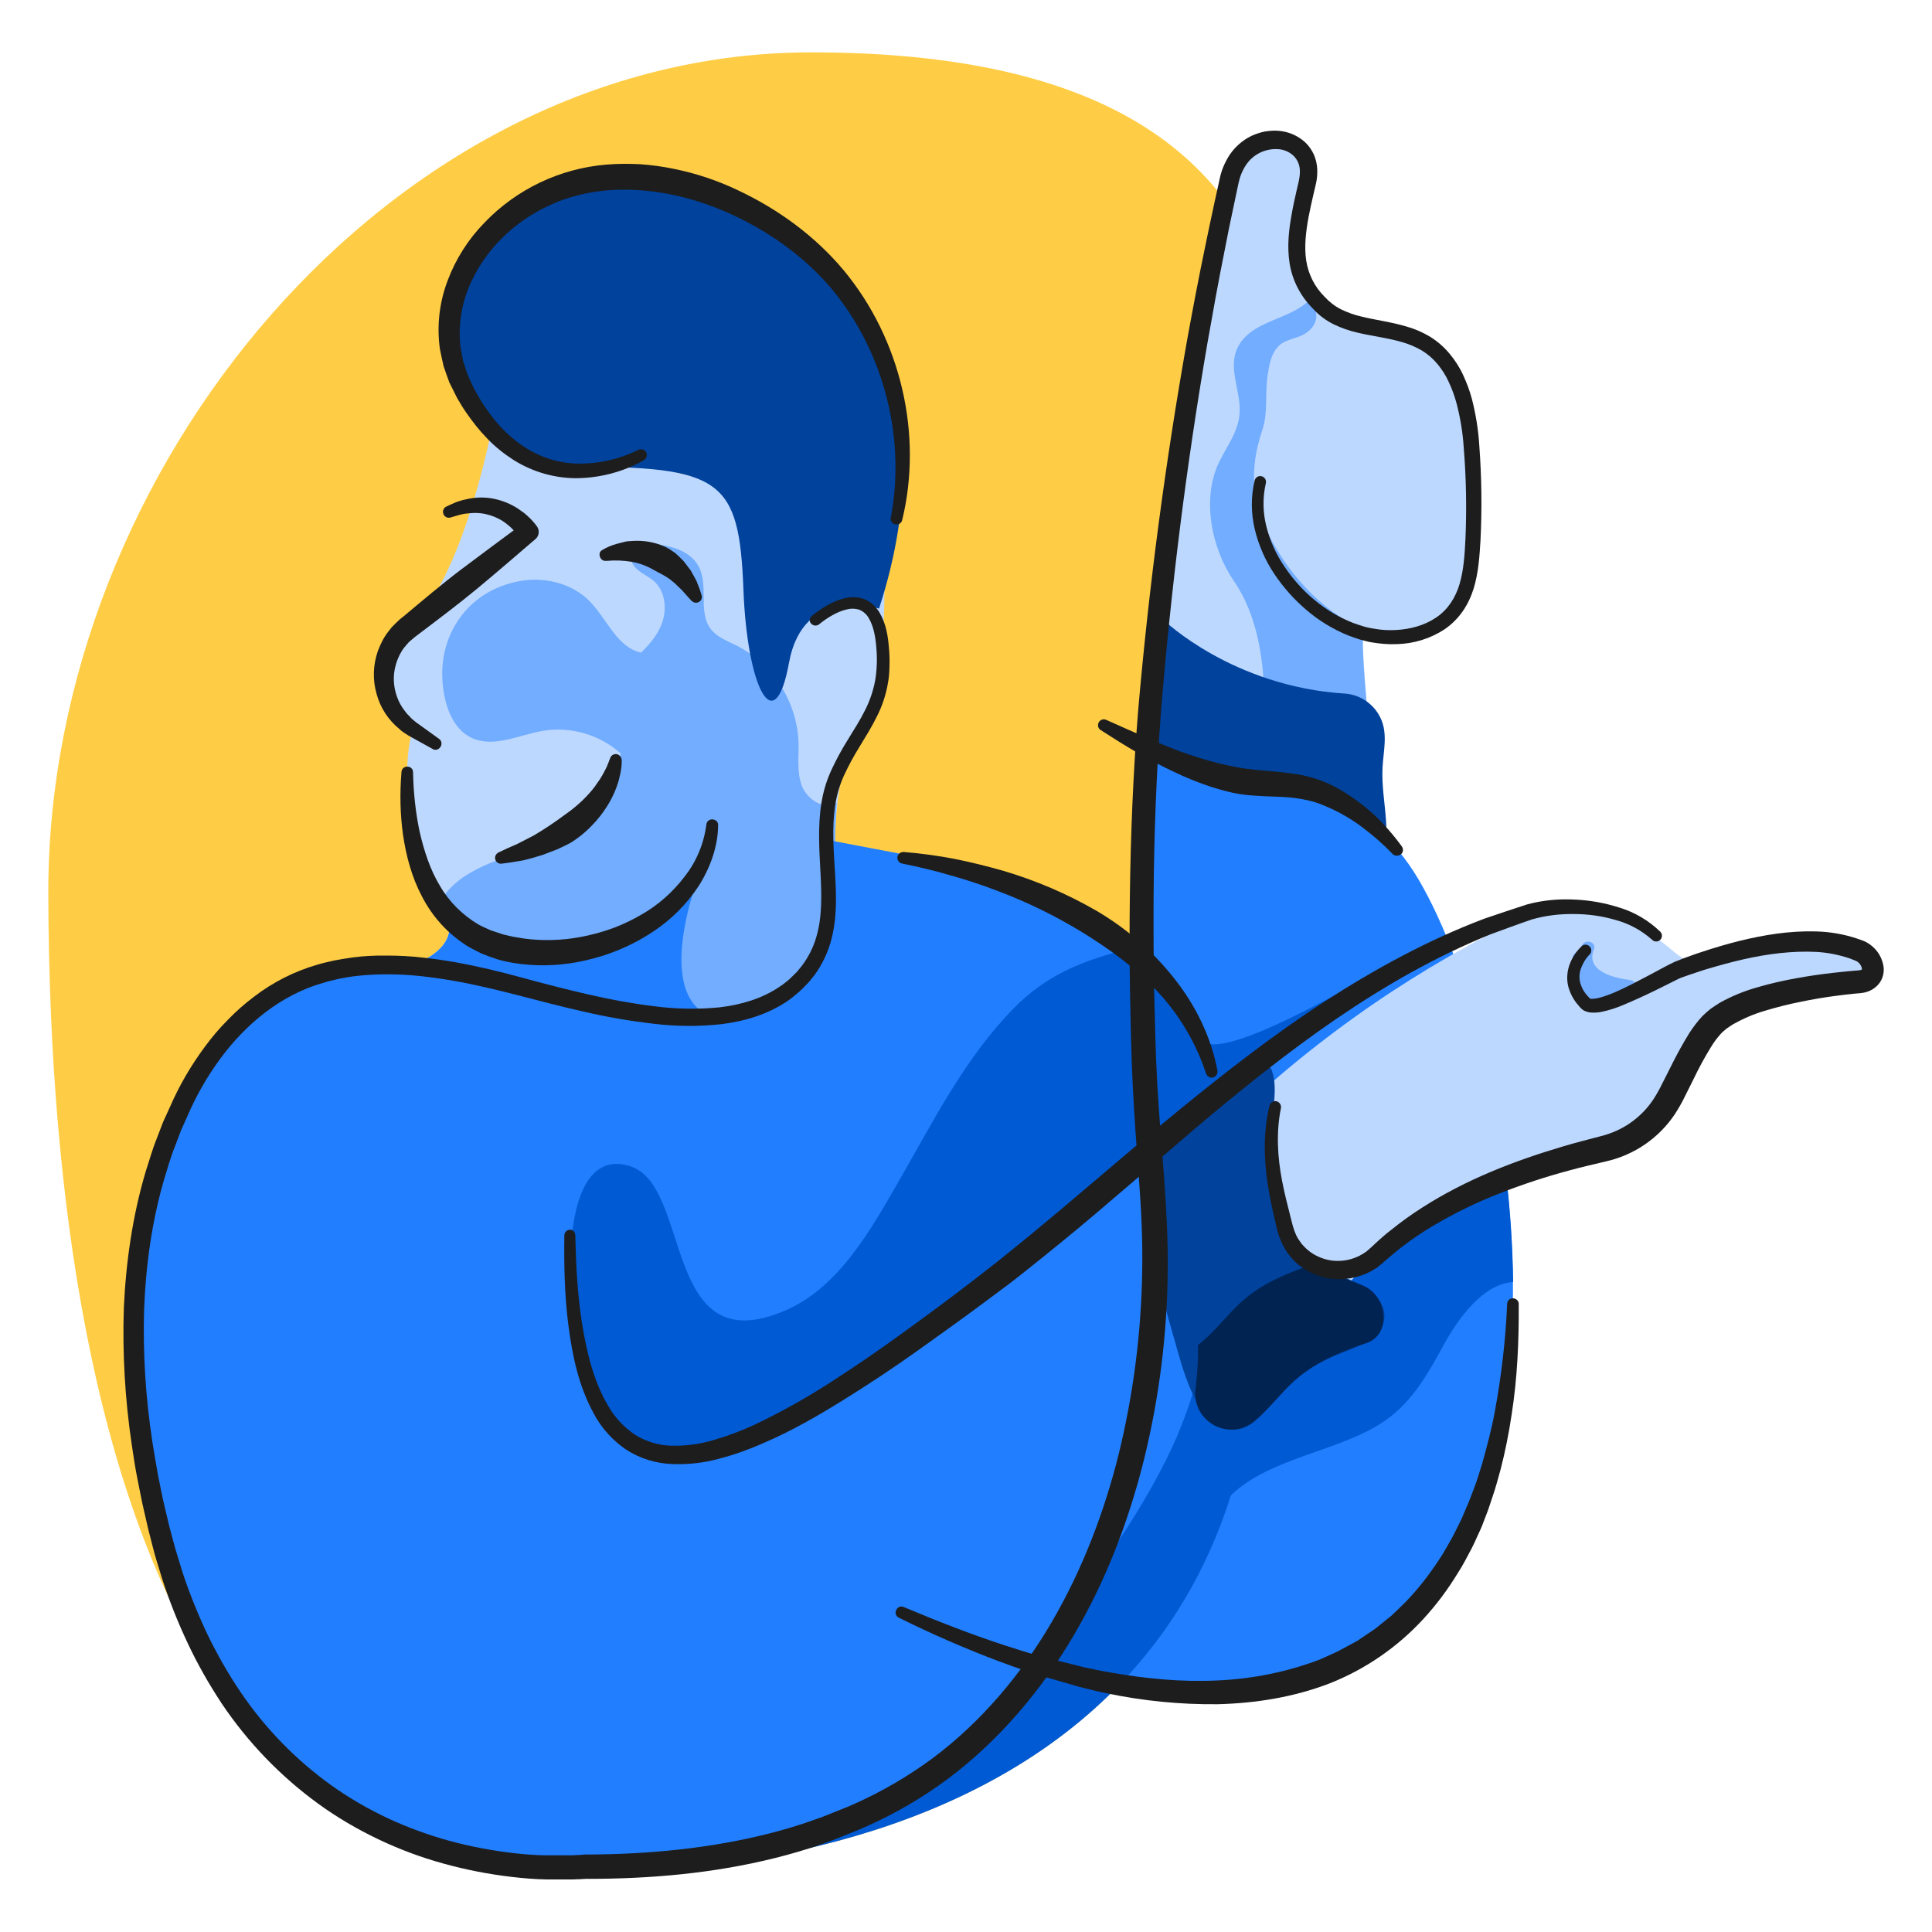<?xml version="1.0" encoding="UTF-8"?> <svg xmlns="http://www.w3.org/2000/svg" xmlns:xlink="http://www.w3.org/1999/xlink" version="1.1" id="Layer_1" x="0px" y="0px" viewBox="0 0 1000 1000" style="enable-background:new 0 0 1000 1000;" xml:space="preserve"> <style type="text/css"> .st0{fill:#FFCD45;} .st1{fill:#BDD8FF;} .st2{fill:#72ADFF;} .st3{fill:#217FFF;} .st4{fill:#005AD4;} .st5{fill:#00429C;} .st6{fill:#002352;} .st7{fill:#1D1D1D;} </style> <path class="st0" d="M653.7,396.3c-8.8,54.5-17,110-13.6,161.5c0.6,10.4,1.8,20.7,3.6,31c5.8,33.8,8.2,65,7.6,93.7 c-0.2,10.5-0.9,20.7-1.9,30.6C630,900,470.5,970.5,288.3,970.5c-60.1,0-107.1-22.1-143.6-58.7c-83.3-83.5-112.1-242.3-118.3-386 c-0.9-21.9-1.4-43.4-1.4-64.2C25,243.4,201.8,27.1,419.9,27.1C714.3,27.1,681.1,226.5,653.7,396.3z"></path> <path class="st1" d="M762.3,282.3c-0.6,11.5-2,23.7-9,33c-10.1,13.5-31.8,19.5-46.7,10.8l-0.2-0.1c-2.4,0,0.3,30,2.3,51.6 c1,11,1.9,19.7,1.8,21.4c-1.4,32.1-113.5-55-113.5-55c8.2-84.7,22.7-167,39.2-250.9c5.2-26.5,44.6-27.4,40.3-0.2 c-4.4,27.8-8.2,41.9,3.1,59.9c0.1,0.2,0.2,0.4,0.3,0.5c1.4,2.1,3.1,4.1,5,5.8c14,12.6,36.6,8.7,52.8,18.4 c17.4,10.5,22.3,33.3,23.9,53.6C763,248.2,763.2,265.3,762.3,282.3z"></path> <path class="st1" d="M433.5,415.5c-3.9,35,1.3,80.5,2.2,87.3c0.1,0.6,0.1,0.9,0.1,0.9l-0.2,0.1c-6,2.7-147.8,64.7-219.2-5.6 c0,0,22.1-7.9,14.8-25.2c-0.9-2.2-2.1-4.9-3.4-7.8c-8.7-20-23.2-55-14.2-87.6c0,0-33.3-27.6-3.5-51.6s44.7-105.8,44.7-105.8 L427,264.1c0,0,30.5-2.6,30.7,23.6s1.6,66-15.9,96.5C437.5,391.8,434.9,403,433.5,415.5z"></path> <path class="st2" d="M654.1,361.1c0,0,1.7-35.6-15.4-60.3c-11.7-17-16.9-42.8-7.6-61.8c5-10.2,11.4-17.4,10.5-29.3 c-0.9-11.7-7-23.2,1.5-33.7c9.3-11.4,28.3-11.3,36.9-23.4c-0.9,3.9,1.6,7.7,1.3,11.7c-0.3,3.5-2.8,6.6-5.8,8.4 c-4.9,3-10.6,2.6-14.5,7.3c-3.3,3.9-4.2,9.6-4.9,14.5c-1.4,9.1,0.3,19.2-2.7,28c-7.8,23.3-5.9,43.5,12.6,69.7 c17.5,24.7,38.1,33.1,40.3,34c-2.4,0,0.3,30,2.3,51.6L654.1,361.1z"></path> <path class="st2" d="M435.5,502.9l0.1,1c-20.4,8.4-41.3,15.2-62.8,20.3c-3.4,0.8-6.9,1.6-10.3,1c-2.7-0.6-5.4-1.6-7.8-3l-30.9-15.8 l39-56.5c-18,20.9-40.9,40-68.2,43.6c-22.5,3-45.9-5.1-62.9-20.2l5.7,6.6c-4.8-4-10-9.8-7.7-15.6c0.6-1.4,1.5-2.6,2.5-3.7 c13.3-14.5,34.9-17.1,52.4-26.2c17.7-9.3,30.9-25.3,36.7-44.4c-11-9.8-25.8-14.1-40.4-11.7c-12.3,2.1-25.2,8.9-36.6,3.7 c-9.9-4.5-14-16.5-15.1-27.3c-2.9-27.2,14.5-50.7,42.3-54.3c12-1.5,24.9,2,33.5,10.6c9.1,9.1,14.2,24,26.8,26.8 c5.1-4.9,9.7-10.6,11.5-17.4s0.5-14.8-4.7-19.5c-2.7-2.4-6.1-3.8-8.8-6.2s-4.6-6.4-2.8-9.6s6.1-3.6,9.8-3.5 c9.7,0.4,20.6,3.3,25,11.9c5,9.9-0.6,23.3,6.1,32.1c3.3,4.3,8.7,6.2,13.5,8.6c18.7,9.7,30.9,28.6,31.9,49.6c0.3,7.7-1,15.6,1.7,22.8 s11.5,12.9,18,8.8C431.3,444.7,432.1,474,435.5,502.9z"></path> <path class="st3" d="M362.9,450c0,0-27.7,67.7,8.2,77.3c26.1,7-65.2,6.8-93.8,1.3c-22.5-4.2-43.7-13.5-60.9-30.4 c0,0,21.5-7.6,15.1-24.4c1.8,2.3,3.8,4.4,5.9,6.4l0,0c10.5,9.8,25,16.4,45.2,16.4c0,0,57,1.2,79.1-45.3 C362.1,450.9,362.5,450.4,362.9,450z"></path> <path class="st3" d="M579.2,872.1c-6.3-1.1-12.8-2.5-19.4-4.1l40-127.3c-1.8-13.9-3.2-28.4-4.5-43.2c-1-12.5-1.9-25.1-2.7-38 c-7.9-136.9,1.1-285.8,1.1-285.8h0.7l106.8,3.1c-0.2,1.5-0.6,3-1.2,4.4l-11,27.6c0,0-3,0.1-7.8,0c22.1,9.2,40.6,25.4,52.8,46 c13.8,23.3,26.6,57.9,35.7,97.4c8.4,36.5,12.9,73.9,13.4,111.4C784,784.7,736.4,900.5,579.2,872.1z"></path> <path class="st4" d="M783.2,663.6c-15.8,0.9-28.5,19.2-35.6,31.9c-8.2,15-16,29.3-30.2,39.5c-22.9,16.2-59.7,19-80.3,39 c-12.3,39.1-32.2,71.6-57.8,98.1c-67.2,69.6-174.4,98.4-290.9,98.4c-60.1,0-107.1-22.1-143.6-58.7l62.4-323l385.6,70.8l34.7,6.4 c23.9-45.4,62.7-88.2,109.7-108.3c10.6-4.5,22.1-6.8,32.7-5.4C778.2,588.8,782.7,626.1,783.2,663.6z"></path> <path class="st2" d="M361.7,451.3c-22.1,46.5-79.1,45.3-79.1,45.3c-20.2,0-34.7-6.6-45.2-16.4l0,0l-5.6-6.8 C234,475.5,293.3,531.2,361.7,451.3z"></path> <path class="st1" d="M624.2,570.5c-6,4.9-12,9.8-17.9,14.9c1.9-2.1,3.9-4.1,6.2-5.8C616.4,576.6,620.3,573.6,624.2,570.5z"></path> <path class="st5" d="M716.7,384.5c-0.2,4.3-0.9,8.6-1.1,12.8c-0.5,9.2,1.2,18.3,1.8,27.5l0.3,6c0,0-22.7-16.3-28-18.1 c-30.8-10.7-78.3,3.2-95.3-30.3c-0.2-0.5-0.5-1-0.7-1.4l1.7-11.5l7.1-48.4c0,0,35.5,34.3,93.7,37.9c7.9,0.6,14.9,5.4,18.3,12.5 C716.5,375.6,716.9,380,716.7,384.5z"></path> <path class="st3" d="M631.2,647.3c-2.7,35.2-10.5,71.5-24.5,101.8c-17.3,37.3-43.2,69.5-64.3,104.6c-21.7,36-52.7,65.2-95.2,84.8 c-1.4,0.6-2.7,1.2-4.1,1.9c-4.7,2.1-9.5,4-14.5,5.8c-27.9,10.3-60.2,16.8-97.3,19c-2.5,0.2-5,0.3-7.5,0.4 c-6.6,0.3-13.4,0.4-20.3,0.4h-0.3l-1.6,0.2c-0.2,0-0.4,0-0.7,0c-0.1,0-0.2,0-0.4,0c-0.2,0-0.4,0-0.6,0c-1,0.1-2.3,0.2-3.8,0.2 c-3.9,0.2-9.3,0.2-15.9,0c-2.4-0.1-4.9-0.3-7.5-0.5c-52-4-155.9-30.6-191-175.5c-17.8-73.3-20.6-151,12.9-220.5 c12.8-26.5,33-50.5,60-62.1c0.7-0.3,1.3-0.6,2-0.8l2-0.8c1.3-0.5,2.7-1,4.1-1.4c29.5-9.6,62.3-4.9,92.8,2.4 c42.4,10.2,118.4,36.5,155.9,2.4c23-21,16.5-48.3,16.1-75.1c0,0.2,43.8,8.3,47.1,9.1c22.6,5.6,45,12.8,66.2,22.7 c26.8,12.5,53.2,29.2,68.5,55.1c15,25.5,21.7,55.3,22.7,84.7C632.5,619.9,632.2,633.6,631.2,647.3z"></path> <path class="st4" d="M622.3,538.9c-0.1-0.1-11.3-19.1-11.2-19.2c-7.7-10.9-16.9-20.6-27.3-28.9c-0.6,0.4-1.2,0.7-1.9,0.9 c-22.4,5.9-40.4,13.1-57.1,30.1c-25.1,25.5-41.5,58.1-59.1,88.7c-14.4,25-31.1,55.6-59,67.7c-64.4,28-48.3-64.5-80.6-74.6 s-30.7,49.4-30.7,49.4l-0.4,0.6c5,158.4,97.2,100,207.9,17.8c25.6-19,69-57.8,92.4-78.1c35.8-33.6,108.9-71.3,123.4-92.1 C722.8,495.2,636.4,550.7,622.3,538.9z"></path> <path class="st1" d="M965.3,498.8c-0.9-5.4-8-8.8-14-9.9c-21.9-4.1-44.6-2.1-65.4,5.9c-3.9,1.5-8.1,3.2-12.2,2.2c-3.1-0.8-5.6-3-8-5 c-14.8-12.6-33-22.9-52.4-22.4c-15,0.3-29,6.9-42.3,13.9c-27.8,14.6-54.5,31.3-79.6,50.1c-12.6,9.4-24.8,19.3-36.6,29.7 c-6,5.3-12,10.8-17.8,16.3c-1.6,1.5-6.4,4.5-6.2,6.9s3.9,4.5,5.8,2.6c5.6,28.6,17.7,55.6,35.5,78.8c4,5.3,8.6,12,5.6,18 c-1.3,2.6-3.9,6.1-1.6,7.9c2,1.5,4.7-0.7,5.7-3s1.9-5.1,4.3-5.7c-1,3.3,5.3,4.6,6.7,1.4s-1.4-6.8-4.7-8 c13.2-21.7,33.2-38.6,55.3-50.8s46.5-20,71.1-26.1c13.7-3.4,28.2-6.6,38.6-16.3c15.3-14.3,17.2-38.7,31.8-53.7 c16.8-17.5,44.3-16.9,68-21.7c5.2-1,11.3-3.4,12.3-8.6C965.4,500.4,965.4,499.6,965.3,498.8z"></path> <path class="st5" d="M716.6,681.9c-0.4,5.8-4.3,9.8-9.5,12.8c-4.5,2.6-9.8,4.5-14.5,6.4c-12.2,4.8-23,12.4-31.5,22.2 c-6.6,7.6-13.7,17.5-23.8,16.7c-18.4-1.4-25.6-33.5-29.6-47.2c-7.8-26.6-17.4-64.7-11.3-94.1c0.8-3.6,2.8-6.9,5.7-9.3 c15.7-13,31.7-25.6,48-37.8c2.4-1.8,5.7-1.3,7.5,1.1c0.3,0.4,0.6,0.9,0.7,1.4v0.1c1.9,5.1,1.6,10.8,1.2,16.2 c-0.8,13.4-1.6,27,0.2,40.2c0.3,2.9,0.9,5.7,1.5,8.5c3.6,15.9,12.6,31.3,27.1,38.9c5.9,3,12.4,4.7,18.1,8S717,675.3,716.6,681.9z"></path> <path class="st6" d="M707.2,695.2c-39.3,12.9-40.1,25.1-57.7,40.2c-13.1,11.2-32.8,0.5-30.7-16.6c0-0.2,0.1-0.4,0.1-0.6 c0.9-7.3,1.3-14.7,1.2-22.1c0.6-0.4,1.1-0.8,1.7-1.3c17.7-15.1,18.4-27.4,57.7-40.3c0.6-0.2,1.1-0.4,1.6-0.7 c7.4,5.5,15.9,8.3,24.1,11.5C718.3,670.5,720.5,690.8,707.2,695.2z"></path> <path class="st5" d="M384.8,305.2c1.9,50.6,16.1,78.8,23.6,37.8s46.6-28,46.6-28c36.6-112.8-12.8-187.1-81.7-215 c-55.5-22.4-104.8-11.9-133.8,36.2c-22.8,37.7,9.2,105.3,56.5,105.3C373.3,241.5,382.6,247.6,384.8,305.2z"></path> <path class="st2" d="M845.6,513.5c-7.3,3.8-16.7,10.4-24.8,5.1c-7.7-5.1-7.7-14.8-6.8-23c0.2-1.9,1.9-3.3,3.9-3.1 c0.2-1,0.4-1.9,0.8-2.9c1.5-3.9,7.9-2.2,6.3,1.8c-4.6,11.6,11.1,14.9,18.9,15.9C846.9,507.7,848.8,511.8,845.6,513.5z"></path> <path class="st7" d="M297.8,639.7c0.3,15.3,1.1,30.6,3.5,45.5s6,29.8,13.4,42.3c3.4,6.1,8.3,11.3,14.1,15.2 c5.9,3.6,12.6,5.6,19.5,5.6c7.2,0.1,14.4-0.9,21.3-3c7.1-2.1,14.1-4.7,20.8-7.8c13.7-6.5,26.9-13.9,39.6-22.1 c12.8-8.2,25.4-16.9,37.8-25.9s24.8-18.1,36.9-27.5c6-4.7,12.1-9.3,18-14.2l8.9-7.2l8.8-7.3c5.9-4.9,11.8-9.8,17.6-14.8l17.6-14.9 c11.7-10,23.5-19.9,35.5-29.7c23.9-19.5,48.4-38.6,74.5-55.5s53.6-31.9,82.7-42.9c7.4-2.5,14.7-5,22.2-7.4c7.8-2.1,16-2.9,24.1-2.5 c8,0.3,16,1.7,23.7,4.2c7.9,2.4,15.1,6.7,21,12.4c1.2,1.1,1.2,3.1,0.1,4.2c-1.1,1.2-3.1,1.2-4.2,0.1l0,0l-0.1-0.1 c-5.4-4.8-11.8-8.3-18.8-10.2c-7.1-2.1-14.4-3.1-21.8-3.1c-7.3-0.1-14.6,0.8-21.6,2.8c-7.1,2.4-14.2,5.1-21.4,7.7 c-28.2,11.4-54.7,26.6-79.9,43.8c-25.1,17.2-49,36.4-72.4,56.2l-35,30c-11.7,10-23.4,20.1-35.4,29.8l-9,7.3l-9,7.2 c-6,4.8-12.2,9.5-18.5,14.1c-12.4,9.3-24.9,18.2-37.5,27.2s-25.5,17.5-38.7,25.7s-26.8,16-41.3,22.2c-7.3,3.2-14.8,5.9-22.5,7.9 c-7.9,2.2-16.1,3.1-24.3,2.8c-8.6-0.3-16.9-2.9-24.1-7.6c-7-4.8-12.7-11.2-16.6-18.6c-7.9-14.4-11.1-30.2-13.1-45.6 s-2.3-31.1-2.1-46.5c0-1.7,1.3-3,3-3S297.8,638,297.8,639.7L297.8,639.7z"></path> <path class="st7" d="M224,387.7l-8.5-4.7c-1.4-0.8-2.8-1.5-4.3-2.4l-2.3-1.5l-1.1-0.8l-1-0.9c-5.8-4.7-10-11.1-11.9-18.3 c-2.1-7.3-1.8-15.1,0.7-22.2c0.7-1.8,1.4-3.5,2.3-5.2c0.9-1.7,1.9-3.3,3.1-4.8l1.8-2.3l2.1-2.1c1.2-1.2,2.5-2.4,3.9-3.4 c9.9-8.3,19.8-16.7,30.1-24.5s20.8-15.5,31.2-23.2l-1.2,7c-0.4-0.6-0.8-1.2-1.2-1.8c-0.5-0.6-1-1.3-1.6-1.9s-1.2-1.2-1.8-1.8 l-1.9-1.6c-2.6-2.1-5.5-3.6-8.7-4.6c-3.2-1-6.6-1.4-9.9-1.1c-1.7,0.1-3.5,0.3-5.2,0.7c-1.7,0.4-3.4,1-5.2,1.5l-0.4,0.1 c-1.6,0.4-3.2-0.6-3.6-2.2c-0.4-1.4,0.3-2.9,1.6-3.5c1.9-0.8,3.7-1.8,5.7-2.5c2-0.7,4-1.2,6.1-1.6c4.3-0.8,8.7-0.8,13,0.1 c4.3,0.9,8.5,2.6,12.2,5c0.9,0.6,1.8,1.3,2.7,1.9s1.7,1.4,2.5,2.1s1.6,1.5,2.4,2.4c0.8,0.9,1.6,1.8,2.3,2.8c1.5,2.1,1.2,5-0.8,6.7 l-0.4,0.3c-9.8,8.4-19.6,16.9-29.5,25.1s-20.3,16-30.6,23.8c-1.2,0.9-2.4,1.8-3.5,2.8l-1.5,1.3l-1.3,1.5c-0.9,1-1.7,2-2.4,3.2 c-0.7,1.1-1.3,2.3-1.8,3.5c-0.5,1.2-1,2.5-1.3,3.8c-0.4,1.3-0.6,2.6-0.8,4c-0.6,5.5,0.5,11,3.1,15.9c0.7,1.2,1.4,2.4,2.3,3.5 c0.4,0.5,0.8,1.1,1.3,1.7l1.5,1.5l0.7,0.8l0.8,0.7l1.7,1.4c1.2,0.9,2.6,1.9,3.9,2.8l7.9,5.7c1.4,0.9,1.7,2.8,0.8,4.2 C227,388.1,225.3,388.5,224,387.7L224,387.7z"></path> <path class="st7" d="M311.7,284.7c2.3-1.4,4.9-2.5,7.5-3.2c1.3-0.4,2.6-0.6,3.9-1s2.7-0.4,4.1-0.5c5.7-0.4,11.3,0.5,16.6,2.8 c1.3,0.6,2.6,1.3,3.7,2.1c0.6,0.4,1.2,0.8,1.8,1.2s1,1,1.6,1.4c1,1,2,2,3,3l2.5,3.3c0.4,0.5,0.9,1.1,1.2,1.6l1,1.8 c0.7,1.2,1.3,2.4,1.9,3.5c1,2.4,1.9,4.8,2.6,7.3c0.6,1.6-0.3,3.3-1.8,3.8c-1.2,0.4-2.4,0.1-3.3-0.8l-0.3-0.3 c-1.7-1.7-3.1-3.5-4.6-5.1c-0.8-0.8-1.6-1.5-2.4-2.3l-1.1-1.1c-0.4-0.4-0.8-0.7-1.2-1c-3.2-2.9-6.9-4.4-10.2-6.3 c-3.5-2-7.2-3.4-11.2-4.1c-4.2-0.7-8.5-0.9-12.8-0.5h-0.5c-1.6,0.2-3.1-1-3.3-2.7C310.1,286.3,310.7,285.2,311.7,284.7L311.7,284.7z "></path> <path class="st7" d="M333.4,238.1c-2.5,1.5-5.2,2.8-7.9,3.9c-8.1,3.4-16.8,5.2-25.6,5.5c-12,0.3-23.8-3-33.9-9.3 c-5-3.2-9.7-6.9-13.8-11.2c-4.1-4.2-7.7-8.8-11-13.6c-1.7-2.4-3.1-4.9-4.6-7.4l-4-8c-1.1-2.8-2-5.6-3-8.5c-0.7-2.9-1.3-5.9-1.9-8.8 c-1.7-12-0.3-24.2,4-35.5c4.2-11.2,10.7-21.4,19.1-30c16.6-17.3,39-28,63-30c5.9-0.5,11.8-0.5,17.6-0.2c5.8,0.4,11.7,1.2,17.4,2.4 c11.4,2.3,22.5,6,33,11c20.9,9.8,40,23.7,54.9,41.5c29.6,35.7,41,84.9,30.3,129.2c-0.3,1.6-1.9,2.7-3.6,2.3s-2.7-1.9-2.3-3.6l0,0 c8.1-42.8-4.6-88.7-32.8-120.8c-14.2-15.9-32.3-28.4-51.8-37s-40.9-13.1-61.7-11.5c-5.2,0.4-10.3,1.2-15.4,2.5 c-5,1.2-9.9,2.9-14.6,5.1c-9.5,4.3-18.1,10.2-25.4,17.6c-7.3,7.3-13.1,16-17,25.6c-3.8,9.5-5.2,19.8-4.1,30c0.5,2.5,0.9,5,1.4,7.5 c0.8,2.4,1.5,4.9,2.4,7.3l3.2,7c1.4,2.3,2.6,4.7,4,6.9c2.8,4.5,6,8.7,9.5,12.6c3.5,3.8,7.5,7.3,11.8,10.2c8.6,5.9,18.8,9.1,29.2,9.2 c10.6,0,21-2.4,30.5-7.1l0.2-0.1c1.5-0.7,3.3-0.1,4,1.4C335.2,235.6,334.7,237.2,333.4,238.1L333.4,238.1z"></path> <path class="st7" d="M321.8,393.3c0,2-0.1,3.9-0.5,5.9c-0.1,1-0.4,1.9-0.6,2.8c-0.2,0.9-0.4,1.9-0.7,2.8c-1.1,3.6-2.6,7.1-4.5,10.4 c-3.8,6.6-8.8,12.4-14.7,17.2c-1.5,1.1-3,2.3-4.6,3.3s-3.3,1.8-5,2.6l-2.5,1.2l-2.6,1l-5.2,2c-3.5,1.1-7,2.1-10.5,2.9 c-3.6,0.6-7.1,1.2-10.6,1.6c-1.6,0.3-3.2-0.7-3.5-2.4c-0.3-1.4,0.5-2.8,1.8-3.4l0.2-0.1c3.1-1.5,6.2-2.9,9.3-4.2c3-1.6,6-3,8.9-4.6 c5.6-3.3,10.9-6.9,16-10.7c5.2-3.6,9.9-7.8,13.9-12.6c1-1.2,2-2.5,2.8-3.8l1.4-2l1.2-2c0.8-1.4,1.5-2.8,2.2-4.2 c0.3-0.7,0.6-1.5,0.9-2.2s0.6-1.5,0.8-2.1l0.2-0.5c0.6-1.5,2.3-2.3,3.9-1.7C321,391.1,321.7,392.1,321.8,393.3L321.8,393.3z"></path> <path class="st7" d="M420.1,318.9c2.4-2,5-3.8,7.7-5.4c2.8-1.6,5.7-2.9,8.9-3.7c3.4-1,7.1-0.9,10.4,0.2c3.4,1.3,6.2,3.8,8.1,7 c3.5,5.9,4.4,12.2,4.9,18.2c0.3,3,0.4,6,0.3,9.1c0,1.5-0.1,3.1-0.2,4.6c-0.1,1.5-0.3,3.1-0.6,4.6c-1,6.1-3,12-5.8,17.5 c-2.7,5.5-5.9,10.5-8.9,15.5c-3,4.8-5.7,9.8-8.1,15c-2.3,5.1-3.8,10.4-4.6,15.9c-1.6,11.1-0.7,22.6,0,34.3s1.2,24-2.3,36.1 c-1.8,6.1-4.6,11.8-8.3,16.9l-3,3.7l-3.3,3.4c-1.1,1.1-2.3,2.1-3.5,3.1c-1.2,1-2.4,2-3.7,2.9c-10.4,7.2-22.6,10.8-34.6,12.3 c-12,1.3-24,1.2-36-0.3c-11.8-1.4-23.5-3.4-35-6.1c-23.1-5.1-45.4-12.2-68.1-16.1c-5.7-1-11.4-1.8-17-2.4 c-5.7-0.6-11.4-0.9-17.1-0.9c-5.6,0-11.3,0.3-16.9,1c-2.8,0.3-5.5,0.9-8.3,1.4c-2.7,0.7-5.4,1.2-8.1,2.1c-21.5,6.2-39.6,21-53,39.2 c-6.7,9.1-12.4,19-16.9,29.5l-3.5,7.8l-3,8c-2.2,5.3-3.7,10.9-5.4,16.3c-6.5,22-9.7,44.9-10.6,67.9c-0.7,23.1,0.8,46.2,4.3,69 c0.9,5.7,1.9,11.4,2.9,17.1c1.2,5.7,2.2,11.4,3.6,17l2,8.5l2.2,8.3c1.4,5.6,3.3,11,4.9,16.5c3.6,10.9,7.9,21.5,12.8,31.9 c5,10.3,10.6,20.2,17,29.7c12.7,18.8,28.7,35.3,47.1,48.5c9.2,6.6,19.1,12.3,29.3,17.1c10.3,4.8,21,8.7,31.9,11.7 c11,3,22.2,5.1,33.5,6.4c5.6,0.6,11.3,1.1,17,1.1H296l3.9-0.2h0.7c-0.3,0-0.6,0-0.9,0.1l0.7-0.1l1.2-0.1l1.1-0.1h0.4h0.5 c31.8-0.1,63.6-3.1,94.2-10.8c7.6-1.9,15.2-4.2,22.6-6.8l5.6-2l5.5-2.2c3.6-1.5,7.3-2.8,10.9-4.5c14.3-6.4,27.8-14.3,40.4-23.6 c25-18.7,45.6-43.1,61.5-70.3s27.3-57,34.9-87.7c7.5-30.9,11.5-62.4,12-94.2c0.3-15.9-0.5-31.7-1.7-47.8s-2.4-32.1-3.2-48.3 s-1.1-32.4-1.4-48.5s-0.3-32.3-0.1-48.5c0.4-32.3,1.7-64.7,4.3-96.9c5.6-64.5,14.1-128.5,25.4-192.1c2.9-15.9,5.9-31.8,9.2-47.6 c1.6-7.9,3.3-15.8,5-23.7l2.6-11.8c0.9-4.6,2.8-8.9,5.4-12.8c2.8-4,6.5-7.2,10.9-9.4c2.2-1,4.5-1.8,6.9-2.3c2.4-0.4,4.9-0.6,7.3-0.4 c5.1,0.4,10,2.5,13.8,6c1.9,1.8,3.4,4,4.5,6.4c1,2.4,1.6,4.9,1.7,7.5c0.1,2.4-0.1,4.9-0.6,7.2c-0.5,2.2-0.9,4-1.4,6 c-0.9,3.9-1.8,7.8-2.5,11.6c-1.4,7.7-2.3,15.3-1.2,22.5c1.1,7.1,4.4,13.7,9.6,18.8c2.4,2.6,5.2,4.8,8.4,6.4 c3.3,1.6,6.8,2.9,10.4,3.7c7.5,1.9,15.6,2.8,23.8,5.3c4.2,1.2,8.3,3,12.1,5.3c3.8,2.4,7.2,5.4,10,8.8c2.8,3.4,5.2,7.1,7,11.1 c1.8,3.9,3.3,7.9,4.4,12c2.1,8.1,3.4,16.3,3.9,24.6c1.2,16.2,1.4,32.5,0.6,48.8c-0.5,8.1-1,16.5-3.5,24.8c-1.3,4.2-3.2,8.3-5.7,11.9 c-2.6,3.7-5.8,6.9-9.5,9.4c-7.4,4.8-15.9,7.4-24.7,7.6c-4.3,0.2-8.6-0.2-12.8-0.9c-0.5-0.1-1.1-0.2-1.7-0.3l-1.5-0.4 c-1-0.3-2.1-0.5-3.1-0.8c-2-0.7-4-1.3-6-2.1c-7.8-3.2-15.1-7.6-21.5-13.1c-6.4-5.4-12-11.7-16.7-18.7c-4.7-7-8.1-14.8-10.1-23 c-2-8.3-2.1-17-0.1-25.4c0.4-1.6,2-2.6,3.6-2.2s2.6,2,2.2,3.6l0,0c-1.7,7.4-1.6,15.1,0.3,22.5c1.9,7.5,5.1,14.5,9.5,20.9 c8.6,12.8,21,23.3,35.3,28.9c1.8,0.7,3.6,1.2,5.4,1.8c0.9,0.3,1.8,0.5,2.8,0.7l1.4,0.3l1.3,0.2c3.7,0.7,7.5,0.9,11.3,0.7 c7.5-0.4,14.9-2.4,20.9-6.5c3-2,5.5-4.6,7.5-7.5c2-3,3.6-6.4,4.6-9.9c2.1-7.2,2.6-15,3-23c0.7-15.9,0.4-31.9-0.9-47.8 c-0.5-7.8-1.8-15.5-3.8-23c-1-3.7-2.3-7.2-3.9-10.6c-1.5-3.4-3.5-6.5-5.8-9.3c-2.3-2.8-5-5.1-8-7c-3.1-1.8-6.5-3.3-10-4.3 c-7.2-2.2-15.2-3.1-23.4-5c-4.3-1-8.4-2.4-12.3-4.3c-4.1-2-7.7-4.7-10.8-8.1c-6.4-6.4-10.7-14.6-12.1-23.5 c-1.4-8.8-0.4-17.4,1.1-25.6c0.7-4.1,1.6-8.1,2.5-12c0.4-1.9,1-4,1.3-5.8c0.3-1.6,0.5-3.2,0.4-4.8c-0.1-2.9-1.3-5.6-3.4-7.6 c-2.2-2-5.1-3.2-8-3.3c-6.5-0.4-12.8,2.7-16.4,8.1c-1.9,2.8-3.2,6-3.9,9.3l-2.5,11.8c-1.7,7.9-3.3,15.7-4.8,23.6 c-3.2,15.8-6,31.6-8.8,47.4c-10.9,63.3-18.9,127.2-24.1,191.2c-2.4,32-3.6,64.1-3.8,96.2c-0.1,16.1,0,32.1,0.3,48.2 c0.4,16.1,0.7,32.1,1.6,48.1s2.3,32,3.5,48.1s2.1,32.5,1.9,48.8c-0.3,32.8-4.4,65.4-12.2,97.2c-7.9,31.8-19.7,62.8-36.4,91.2 s-38.4,54.2-65,74.2c-13.3,9.9-27.7,18.3-42.9,25c-3.7,1.7-7.6,3.1-11.4,4.7l-5.8,2.3l-5.8,2.1c-7.8,2.7-15.7,5-23.7,7 c-32,8-64.8,10.8-97.4,10.8l0.8-0.1l-1.5,0.1c-0.5,0-1,0.1-1.4,0.1l0.7-0.1c-0.5,0.1-1.1,0.1-1.6,0.1h0.7l-1.6,0.1l-1.1,0l-2.2,0.1 h-4.5h-9.1c-6-0.1-12-0.6-18-1.3c-12-1.4-23.8-3.7-35.4-6.9c-11.6-3.2-22.9-7.4-33.8-12.6c-10.9-5.2-21.3-11.3-31.1-18.4 c-19.5-14.2-36.4-31.7-49.9-51.8c-6.6-10-12.6-20.5-17.7-31.4c-5.1-10.8-9.5-21.9-13.2-33.3c-1.7-5.7-3.6-11.3-5-17.1l-2.2-8.6 l-2-8.7c-1.4-5.8-2.4-11.6-3.6-17.4s-2-11.7-2.9-17.5c-3.5-23.5-4.9-47.3-4.1-71c1.1-23.7,4.5-47.5,11.3-70.4 c1.9-5.7,3.4-11.4,5.7-17l3.2-8.4l3.7-8.1c4.8-11.1,10.9-21.5,18.1-31.2c3.6-4.9,7.5-9.5,11.8-13.8c4.2-4.4,8.8-8.4,13.7-12.1 c9.8-7.5,20.9-13.1,32.7-16.5c2.9-0.9,5.9-1.5,8.9-2.2c3-0.5,6-1.1,9-1.5c6-0.8,12.1-1.1,18.1-1c6,0,12,0.3,18,1 c6,0.6,11.9,1.5,17.7,2.5c11.7,2.1,23.2,4.9,34.5,8s22.6,6,33.9,8.6c11.2,2.6,22.6,4.7,34,6.1c11.3,1.5,22.7,1.7,34,0.6 c11.1-1.3,22-4.5,31-10.6c1.1-0.7,2.2-1.5,3.3-2.4c1.1-0.8,2.1-1.7,3.1-2.7l2.9-2.9l2.5-3.1c3.2-4.3,5.7-9.2,7.2-14.3 c3.2-10.4,2.9-22,2.3-33.5s-1.5-23.6,0.4-35.8c0.9-6.1,2.7-12.1,5.3-17.7c2.5-5.4,5.4-10.7,8.6-15.8c3.1-5,6.2-9.9,8.7-14.9 c2.5-4.9,4.3-10.2,5.3-15.6c0.9-5.5,1.1-11.1,0.6-16.7c-0.4-5.5-1.4-11.2-3.9-15.4c-1.1-2-2.8-3.5-4.9-4.4c-2.2-0.7-4.6-0.7-6.8-0.1 c-4.9,1.2-9.9,4.3-14,7.6l-0.1,0.1c-1.3,1-3.2,0.7-4.2-0.6C418.8,321.6,418.9,319.9,420.1,318.9L420.1,318.9z"></path> <path class="st7" d="M468,441c8.7,0.7,17.3,1.9,25.8,3.5c8.5,1.7,17,3.8,25.4,6.2c16.9,5,33.1,11.9,48.3,20.7 c15.4,9,29,20.8,40.1,34.8c11.1,13.9,19.3,30.5,22.5,47.8c0.4,1.6-0.6,3.2-2.2,3.7c-1.6,0.4-3.2-0.6-3.7-2.2 c-5.2-15.7-13.7-30.1-25-42.2c-11.1-12.1-24.6-21.8-38.6-30.5c-14.2-8.7-29.3-16.1-44.9-21.9c-7.8-3-15.8-5.6-24-7.9 c-8.1-2.4-16.3-4.3-24.6-6l0,0c-1.7-0.2-2.8-1.8-2.6-3.4S466.3,440.8,468,441z"></path> <path class="st7" d="M371.7,427.1c-0.1,11.3-4.2,22.3-10.2,31.7c-6.2,9.4-14.3,17.4-23.6,23.5c-9.3,6.2-19.6,10.8-30.4,13.7 c-10.9,3-22.1,4.2-33.4,3.4c-5.7-0.4-11.3-1.3-16.8-2.9c-2.8-0.9-5.5-1.9-8.2-3c-2.6-1.4-5.3-2.6-7.8-4.2 c-9.8-6.3-17.7-15.1-23-25.5c-5.3-10.1-8.1-20.9-9.7-31.7c-1.5-10.7-1.7-21.6-0.8-32.4c0-1.7,1.4-3,3.1-2.9c1.7,0,3,1.4,2.9,3.1l0,0 c0.2,10.3,1.3,20.6,3.4,30.6c2.3,9.9,5.4,19.6,10.5,28c4.8,8.3,11.7,15.1,19.9,20c2,1.1,4.2,2,6.3,3c2.3,0.7,4.4,1.5,6.7,2.2 c2.4,0.5,4.7,1.2,7.1,1.5l3.6,0.6l3.6,0.4c9.8,0.9,19.8,0.2,29.4-2c4.9-1.1,9.6-2.5,14.3-4.3c4.6-1.8,9.1-4,13.4-6.5 c8.6-4.9,16.2-11.6,22.2-19.5c6.2-7.8,10.1-17.1,11.4-27l0,0c0.1-1.7,1.5-2.9,3.2-2.8S371.8,425.5,371.7,427.1L371.7,427.1z"></path> <path class="st7" d="M720.7,441.9c-4.7-4.9-9.9-9.4-15.3-13.5c-5.3-4-11.1-7.5-17.2-10.2c-1.5-0.7-3-1.3-4.5-1.9s-3-1.1-4.5-1.5 c-3.1-0.8-6.2-1.4-9.4-1.8c-6.5-0.8-13.4-0.6-20.7-1.2c-3.8-0.2-7.5-0.7-11.2-1.5c-3.6-0.8-7.2-1.8-10.7-2.9 c-6.9-2.3-13.7-5-20.2-8.2c-13.1-6.1-25.2-13.5-37.1-21.2c-1.5-0.8-2-2.6-1.2-4.1c0.8-1.5,2.6-2,4.1-1.2l0,0 c12.9,5.7,25.6,11.6,38.5,16.4c6.4,2.3,12.9,4.3,19.5,6c3.2,0.8,6.6,1.5,9.8,2.1s6.4,0.9,9.7,1.3c6.7,0.6,13.9,1.1,21.3,2.3 c3.8,0.6,7.5,1.6,11.2,2.9c1.8,0.6,3.6,1.4,5.4,2.2s3.4,1.7,5,2.6c6.4,3.7,12.4,8.1,17.9,13.1c5.3,5,10.1,10.5,14.4,16.4 c1,1.3,0.9,3.2-0.4,4.2C723.6,443.3,721.8,443.1,720.7,441.9L720.7,441.9z"></path> <path class="st7" d="M467.8,831.8c17.4,7.3,34.9,14.2,52.8,20c8.9,2.9,17.9,5.7,27,7.8l13.6,3.4c4.6,0.9,9.1,2,13.7,2.7 c18.3,3.2,36.8,5,55.2,4.1c18.2-0.8,36.2-4.4,53.2-10.9l6.2-2.8c2.1-0.9,4.1-1.9,6-3l5.9-3.2c1-0.5,2-1.1,2.9-1.8l2.8-1.9 c1.8-1.3,3.8-2.4,5.5-3.8l5.2-4.2l2.6-2.1c0.8-0.8,1.6-1.6,2.4-2.3l4.8-4.7c6.3-6.5,11.9-13.7,16.9-21.3c2.6-3.7,4.7-7.8,7-11.7 c1.1-2,2.1-4.1,3.1-6.1s2.1-4.1,2.9-6.2l2.7-6.3c0.9-2.1,1.6-4.3,2.5-6.5c1.7-4.3,3-8.8,4.4-13.2c2.5-8.9,4.9-17.9,6.6-27.1 c3.4-18.4,5.6-37.1,6.4-55.8l0,0c0-1.7,1.4-3,3.1-2.9s3,1.4,2.9,3.1l0,0c0.1,19-0.7,38.2-3.7,57.2c-1.4,9.5-3.3,19-5.7,28.3 c-1.3,4.6-2.5,9.3-4.1,13.9c-0.8,2.3-1.5,4.6-2.3,6.9l-2.6,6.8c-0.8,2.3-1.9,4.5-2.9,6.7s-2,4.5-3.1,6.6c-2.3,4.3-4.5,8.7-7.2,12.8 c-5.1,8.4-11,16.3-17.7,23.6c-13.5,14.7-30.2,26.2-48.8,33.5c-18.5,7.1-38.2,10.2-57.7,10.7c-19.4,0.2-38.7-1.7-57.7-5.7 c-4.7-0.9-9.4-2.2-14-3.3l-13.8-4c-9.2-2.5-18.3-5.7-27.2-9c-17.8-6.7-35.3-14.3-52.4-22.8c-1.5-0.7-2.1-2.5-1.3-4 C464.7,831.7,466.4,831.1,467.8,831.8L467.8,831.8z"></path> <path class="st7" d="M822.6,494.2c-0.9,1-1.8,2.1-2.5,3.3c-0.7,1.2-1.3,2.4-1.8,3.8c-0.9,2.5-1,5.2-0.3,7.7c0.8,2.6,2.2,5,4.1,6.9 c0.4,0.5,1.2,1.3,0.9,1c0.3,0,0.5,0.1,0.8,0.1c1.3,0,2.5-0.2,3.8-0.5c5.7-1.5,11.6-4.3,17.3-7.2s11.4-6,17.2-9.1 c1.5-0.8,2.9-1.5,4.8-2.4l4.6-1.8c3.1-1.1,6.2-2.3,9.4-3.3c6.3-2.1,12.7-4,19.1-5.6c12.9-3.2,26.3-5.4,40.1-5 c7.1,0.2,14.1,1.4,20.8,3.6l2.6,0.9l1.3,0.5c0.5,0.2,1.1,0.5,1.6,0.8c2.1,1.2,3.9,2.8,5.4,4.8c1.5,2,2.5,4.4,3,6.9 c0.6,3,0,6.2-1.7,8.8c-1.7,2.5-4.3,4.3-7.2,5.1c-0.6,0.2-1.2,0.3-1.8,0.4c-0.6,0.1-1.3,0.2-1.6,0.2l-2.4,0.2 c-3.2,0.3-6.4,0.7-9.5,1.1c-6.3,0.8-12.7,1.9-18.9,3.2c-6.2,1.2-12.3,2.8-18.3,4.6c-5.8,1.7-11.3,4.1-16.6,7.1 c-1.2,0.8-2.3,1.5-3.4,2.3c-0.9,0.9-2,1.6-2.8,2.6c-1.9,2.1-3.6,4.4-5.1,6.9c-3.3,5.4-6.3,10.9-9,16.6l-4.4,8.8 c-1.5,3.2-3.3,6.2-5.2,9.2c-8.3,12.4-21,21.1-35.5,24.4c-6.3,1.5-12.5,2.9-18.7,4.6c-12.4,3.3-24.6,7.3-36.5,12 c-11.9,4.6-23.3,10.2-34.3,16.7c-5.4,3.2-10.7,6.7-15.7,10.6c-1.3,0.9-2.5,1.9-3.7,2.9s-2.4,2-3.6,3s-2.2,2-3.8,3.3l-2.2,1.8 l-2.4,1.5c-11.8,6.8-26.5,6-37.4-2.1c-0.8-0.5-1.4-1.2-2.2-1.8c-0.7-0.6-1.4-1.3-2-2l-1.8-2.2c-0.6-0.7-1.1-1.5-1.6-2.3 c-1-1.6-1.9-3.3-2.6-5c-0.7-1.7-1.3-3.5-1.8-5.3l-1.1-4.8c-1.5-6.4-2.9-12.9-3.9-19.5c-2-13.2-2.2-27,1-40.2c0.4-1.6,2-2.6,3.6-2.3 c1.6,0.4,2.6,2,2.3,3.6l0,0l0,0c-2.5,12.3-1.8,25.1,0.6,37.6c1.2,6.3,2.8,12.5,4.4,18.8l1.2,4.7c0.5,1.3,0.8,2.7,1.4,3.9 c0.5,1.3,1.2,2.5,2,3.6c0.4,0.6,0.8,1.1,1.2,1.7l1.4,1.5c0.5,0.5,1,1,1.5,1.4c0.5,0.4,1,0.9,1.6,1.3c3.4,2.4,7.3,3.9,11.4,4.4 c5.5,0.6,11-0.6,15.7-3.5l1.7-1.1l1.5-1.3c1-0.8,2.3-2.1,3.5-3.2s2.5-2.3,3.8-3.4s2.5-2.2,3.9-3.2c5.2-4.2,10.7-8.2,16.4-11.8 c22.6-14.5,47.7-24.2,73.1-31.7c6.3-1.9,12.8-3.5,19.2-5.2c5.6-1.4,10.8-3.7,15.5-7c4.7-3.3,8.7-7.4,11.8-12.1 c1.6-2.5,3.1-5.1,4.4-7.8l4.4-8.7c3-6.1,6.2-12,9.8-17.8c2-3.1,4.2-6,6.7-8.7c1.4-1.4,2.9-2.7,4.4-3.9c1.6-1.1,3.1-2.1,4.7-3.1 c6.1-3.4,12.7-6.1,19.5-8c6.5-1.9,13.1-3.4,19.7-4.6c6.6-1.2,13.2-2.2,19.8-2.9c3.3-0.4,6.6-0.7,9.9-1l2.5-0.2 c0.3,0,0.5-0.1,0.8-0.1c0.2,0,0.4,0,0.6-0.1c0.7-0.2,0.7-0.4,0.7-0.2s0.1,0,0-0.6c-0.1-0.7-0.4-1.4-0.8-2c-0.5-0.7-1.1-1.3-1.8-1.7 l-0.6-0.3l-1-0.4l-2-0.8c-5.7-1.9-11.6-3.1-17.5-3.4c-12.3-0.6-25,1-37.4,3.8c-6.2,1.4-12.4,3.1-18.5,4.9c-3.1,0.9-6.1,2-9.2,3 l-4.6,1.6c-1.1,0.4-2.6,1.2-4,1.9c-5.8,2.9-11.7,5.9-17.7,8.6c-3,1.4-6.1,2.7-9.2,4c-3.2,1.3-6.5,2.4-9.9,3.1 c-1.9,0.5-3.9,0.6-5.9,0.5c-1.4-0.1-2.7-0.5-3.9-1.1c-1-0.7-1.9-1.5-2.6-2.5c-2.6-2.8-4.4-6.3-5.4-10c-0.9-3.8-0.6-7.8,0.8-11.5 c0.7-1.8,1.5-3.4,2.6-5c1-1.6,2.3-3,3.6-4.3c1.2-1.1,3.1-1,4.2,0.3c1,1.1,1,2.8,0,4L822.6,494.2z"></path> </svg> 